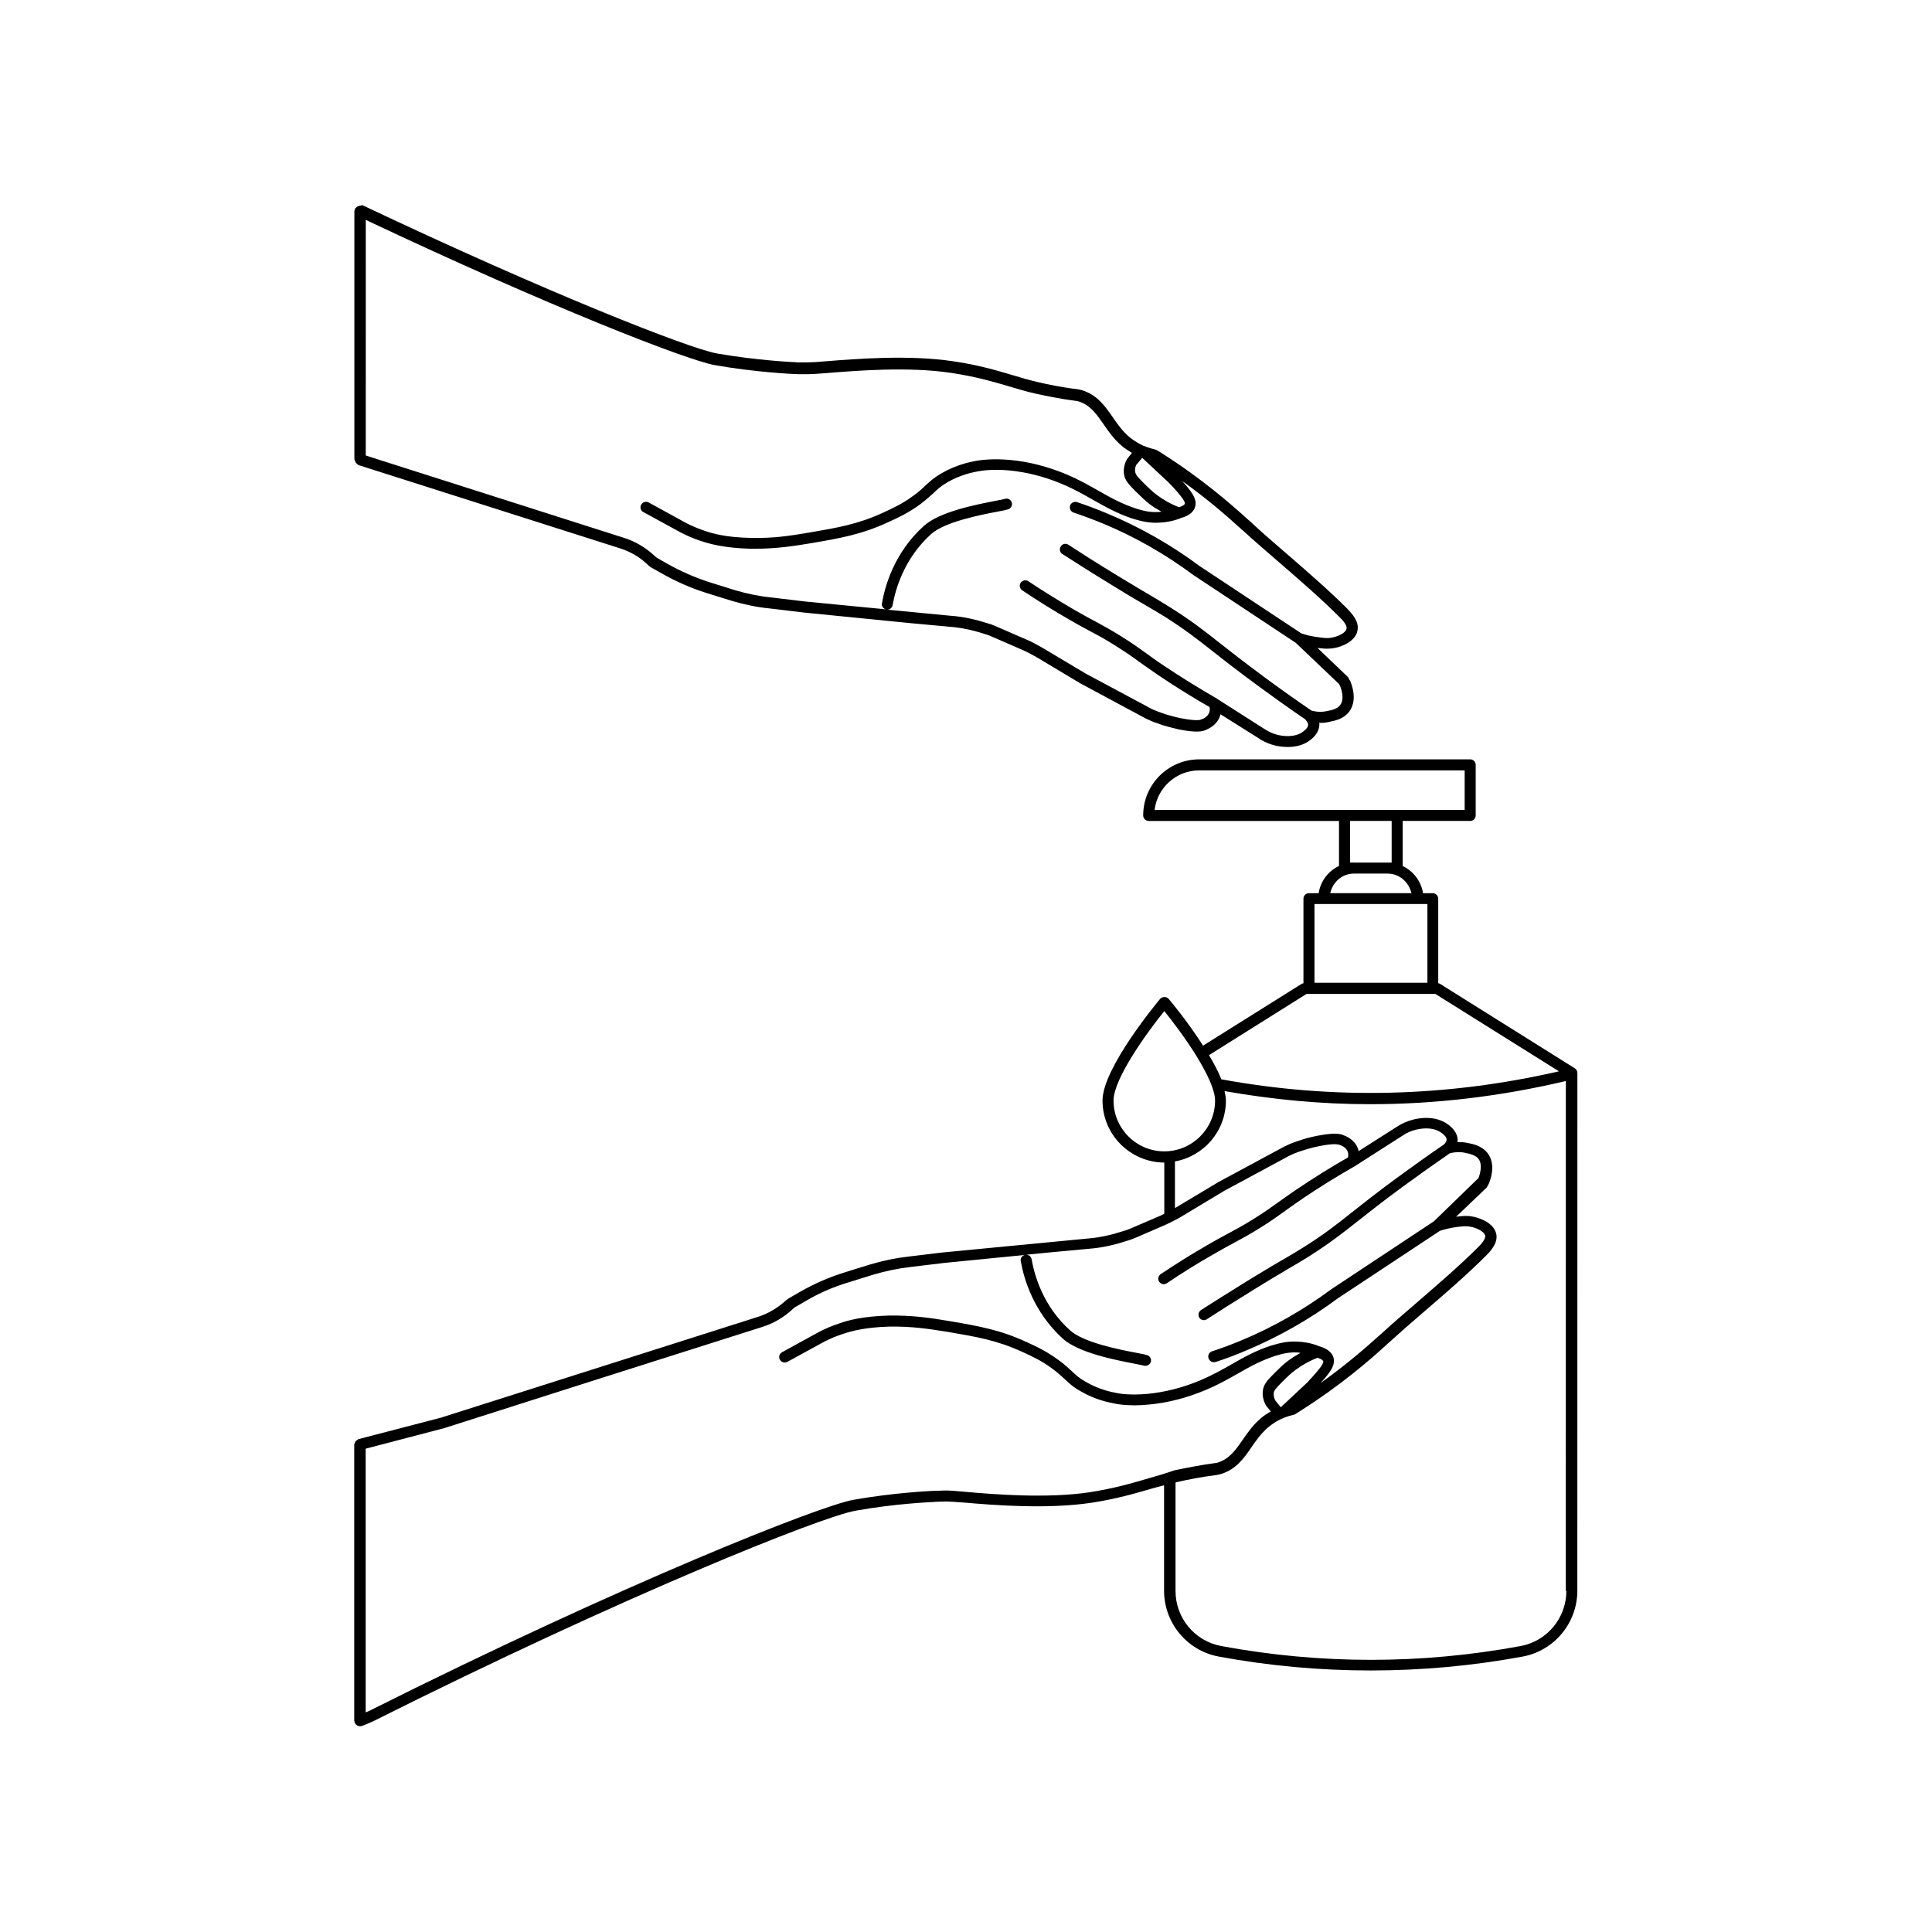 <?xml version="1.0" encoding="UTF-8"?>
<!-- Uploaded to: SVG Repo, www.svgrepo.com, Generator: SVG Repo Mixer Tools -->
<svg fill="#000000" width="800px" height="800px" version="1.1" viewBox="144 144 512 512" xmlns="http://www.w3.org/2000/svg">
 <g>
  <path d="m561.32 427.1-35.77-22.418c-0.102-0.051-0.25-0.102-0.402-0.102v-22.418c0-0.805-0.656-1.461-1.461-1.461h-2.57c-0.504-3.176-2.57-5.844-5.391-7.203v-11.941h17.887c0.805 0 1.461-0.656 1.461-1.461v-13.402c0-0.805-0.656-1.461-1.461-1.461h-71.793c-8.211 0-14.863 6.648-14.863 14.863 0 0.805 0.656 1.461 1.461 1.461h50.43v11.941c-2.82 1.309-4.887 3.981-5.391 7.203h-2.57c-0.805 0-1.461 0.656-1.461 1.461v22.418c-0.152 0.051-0.25 0.051-0.402 0.102l-26.199 16.426c-4.082-6.398-8.766-11.992-9.117-12.395-0.555-0.656-1.664-0.656-2.266 0-0.605 0.754-15.266 18.289-15.266 26.953 0 9.02 7.356 16.375 16.375 16.426v13.551c-0.301 0.152-0.555 0.301-0.855 0.453l-7.859 3.375c-0.352 0.152-0.754 0.301-1.109 0.453l-1.309 0.402c-2.922 0.957-5.894 1.613-8.816 1.863l-38.793 3.727-9.219 1.109c-3.176 0.352-6.551 1.059-9.977 2.066l-6.648 2.066c-4.231 1.309-8.262 3.074-11.941 5.188l-2.973 1.715c-0.402 0.25-0.754 0.555-1.059 0.805-2.016 1.812-4.332 3.176-6.852 4.031-28.113 8.918-56.277 17.887-84.289 26.801l-21.867 5.691c-0.102 0.051-0.152 0.152-0.25 0.203-0.203 0.102-0.352 0.203-0.504 0.352-0.102 0.152-0.152 0.301-0.203 0.453-0.051 0.152-0.152 0.25-0.152 0.402v73.254c0 0.102 0.102 0.152 0.102 0.25 0 0.102-0.051 0.152 0 0.25 0.051 0.102 0.152 0.203 0.25 0.301 0.102 0.102 0.152 0.25 0.25 0.301 0.203 0.152 0.402 0.25 0.656 0.25 0.102 0 0.152 0.102 0.25 0.102 0.051 0 0.051-0.051 0.102-0.051 0.152 0 0.301 0 0.402-0.051 1.008-0.352 2.016-0.805 3.023-1.258 66.957-33.555 118.75-54.16 127.71-55.773 10.531-1.914 20.453-2.316 20.504-2.316 0.203 0 0.402 0 0.605-0.051l1.41-0.051c0.555 0 1.258-0.051 1.762-0.051 0.754 0 2.418 0.152 4.684 0.301 7.609 0.656 21.816 1.812 33.605 0.051 6.602-1.008 11.586-2.469 15.922-3.727 1.16-0.352 2.266-0.605 3.375-0.906v27.91c0 8.566 6.098 15.922 14.508 17.48 13.352 2.469 26.801 3.68 40.254 3.68s26.902-1.211 40.254-3.68c8.414-1.562 14.508-8.918 14.508-17.48l0.012-137.17c0-0.504-0.25-1.008-0.707-1.262zm-111.34-68.465c0.707-5.894 5.742-10.48 11.84-10.48h70.332v10.48zm62.824 2.922v11.035h-9.926l-1.105-0.004v-11.035zm-9.977 13.953h8.867c3.125 0 5.644 2.215 6.348 5.188h-21.512c0.656-2.969 3.176-5.188 6.297-5.188zm-10.477 8.062h29.926v20.859h-29.926zm-2.117 23.832h34.16l32.746 20.504c-29.773 6.852-59.852 7.559-89.477 2.117-0.805-2.066-1.965-4.231-3.273-6.398zm-51.137 28.262c0-5.793 8.867-18.035 13.453-23.73 2.316 2.871 5.691 7.356 8.516 11.891v0.051s0.051 0 0.051 0.051c2.719 4.434 4.887 8.867 4.887 11.738 0 7.406-6.047 13.453-13.453 13.453s-13.453-6.047-13.453-13.453zm9.27 100.11c-4.281 1.258-9.117 2.672-15.566 3.68-11.438 1.715-25.441 0.555-32.949-0.102-2.266-0.203-3.981-0.352-4.836-0.352-0.555 0-1.258 0-1.914 0.051h-0.957c-0.203 0-0.402 0-0.605 0.051h-0.453c-0.102 0-10.277 0.453-20.957 2.367-9.117 1.664-61.262 22.32-128.47 56.023-0.25 0.102-0.504 0.203-0.754 0.301l-0.004-69.879 20.809-5.441c28.113-8.969 56.227-17.938 84.387-26.852 2.973-0.957 5.644-2.519 7.961-4.684 0.203-0.203 0.453-0.402 0.605-0.504l2.871-1.664c3.477-2.066 7.305-3.727 11.336-4.938l6.648-2.066c3.273-0.957 6.449-1.613 9.473-1.965l9.168-1.109 21.41-2.117c-0.707 0.203-1.211 0.855-1.059 1.613 0.805 4.684 3.375 13.504 11.133 20.555 4.18 3.777 13.855 5.644 19.043 6.648 1.16 0.25 2.066 0.402 2.418 0.504 0.152 0.051 0.301 0.051 0.453 0.051 0.605 0 1.211-0.402 1.41-1.008 0.25-0.754-0.203-1.613-0.957-1.812-0.453-0.152-1.41-0.352-2.769-0.605-4.535-0.855-14.055-2.719-17.633-5.945-7.152-6.398-9.473-14.559-10.227-18.895-0.152-0.707-0.754-1.211-1.512-1.16l6.648-0.656 10.328-0.957c3.125-0.25 6.348-0.957 9.422-1.965l1.309-0.402c0.453-0.152 0.906-0.352 1.664-0.656l7.559-3.273c1.359-0.656 2.769-1.309 4.133-2.117l11.387-6.852 17.281-9.32c0.805-0.402 1.715-0.805 2.621-1.109l1.41-0.453c0.805-0.25 2.117-0.656 3.879-1.008 3.93-0.805 5.09-0.504 5.492-0.352 0.555 0.203 1.762 0.656 2.168 1.812 0.203 0.555 0.152 1.109 0.051 1.512-4.734 2.719-9.422 5.644-13.805 8.613-2.117 1.461-3.578 2.469-4.887 3.426-1.863 1.309-3.324 2.418-6.098 4.133-2.82 1.762-4.484 2.672-6.551 3.777-1.562 0.855-3.324 1.762-5.894 3.273-4.133 2.367-8.312 4.988-12.395 7.707-0.656 0.453-0.855 1.359-0.402 2.016 0.301 0.402 0.754 0.656 1.211 0.656 0.301 0 0.555-0.102 0.805-0.25 4.031-2.719 8.16-5.289 12.242-7.609 2.519-1.461 4.281-2.418 5.793-3.223 2.066-1.109 3.828-2.066 6.75-3.879 2.82-1.762 4.332-2.871 6.246-4.231 1.258-0.906 2.719-1.965 4.785-3.375 4.535-3.074 9.32-6.047 14.207-8.816v-0.051h0.051l12.445-7.961c1.109-0.754 2.266-1.258 3.527-1.562 0.453-0.102 4.332-1.109 6.902 0.957 0.555 0.453 1.211 1.008 1.211 1.664 0 0.555-0.453 1.059-0.707 1.309-4.281 2.922-8.363 5.844-12.496 8.867-5.492 4.031-9.168 6.953-12.09 9.27-4.18 3.324-7.203 5.691-12.645 9.117-2.016 1.258-3.125 1.914-4.684 2.82-1.863 1.059-4.281 2.469-9.473 5.644-5.543 3.426-10.078 6.297-13 8.16-0.656 0.453-0.855 1.359-0.453 2.016 0.301 0.453 0.754 0.656 1.211 0.656 0.25 0 0.555-0.051 0.805-0.25 2.922-1.914 7.406-4.734 12.949-8.16 5.141-3.176 7.559-4.535 9.371-5.644 1.562-0.906 2.719-1.562 4.785-2.871 5.543-3.527 8.613-5.945 12.898-9.32 2.922-2.316 6.551-5.188 12.043-9.219 4.082-2.973 8.113-5.844 12.344-8.766 1.41-0.352 2.769-0.402 4.082-0.102 1.16 0.25 2.719 0.555 3.527 1.613 1.258 1.715 0.152 4.586 0 5.039l-11.84 11.488-27.156 17.984c-7.356 5.441-15.266 9.977-23.578 13.453-2.621 1.109-5.34 2.117-8.062 3.023-0.754 0.25-1.211 1.109-0.906 1.863 0.203 0.605 0.754 1.008 1.41 1.008 0.152 0 0.301 0 0.453-0.051 2.769-0.906 5.594-1.965 8.262-3.125 8.516-3.578 16.676-8.211 24.133-13.754l27.055-17.887c1.109-0.352 2.57-0.754 4.434-1.008 1.715-0.203 2.621-0.301 3.777-0.051 1.613 0.301 3.527 1.309 3.777 2.316 0.203 1.008-1.359 2.57-1.863 3.074-4.988 4.988-10.531 9.723-15.871 14.359-3.375 2.922-6.75 5.793-9.875 8.664-0.102 0.102-0.25 0.203-0.352 0.301-3.629 3.273-8.816 7.809-15.668 12.695 2.266-2.519 4.133-4.684 3.375-6.902-0.25-0.754-1.109-2.168-3.828-2.871-0.051 0-0.051 0-0.102-0.051-0.051 0-0.051 0-0.102-0.051-1.812-0.707-3.727-1.059-5.644-1.109-2.215-0.102-4.18 0.25-6.801 1.059-4.082 1.309-7.203 3.074-10.531 4.988-2.469 1.41-5.09 2.871-8.16 4.18-4.637 1.965-9.422 3.176-14.105 3.629-4.637 0.402-7.356-0.051-8.211-0.25-1.359-0.25-4.637-0.906-8.16-2.973-1.715-0.957-2.519-1.762-3.578-2.719-0.855-0.805-1.812-1.715-3.375-2.871-3.324-2.469-6.047-3.727-8.715-4.938-6.953-3.223-12.746-4.231-20.102-5.492-5.543-0.957-10.277-1.613-16.523-1.512-6.75 0.203-10.578 1.211-13.098 2.117-1.812 0.605-3.527 1.309-5.34 2.266l-9.723 5.34c-0.707 0.402-0.957 1.258-0.555 1.965 0.402 0.707 1.258 0.957 2.016 0.555l9.672-5.289c1.664-0.855 3.223-1.512 4.938-2.066 2.367-0.805 5.894-1.762 12.242-1.965 5.996-0.102 10.43 0.555 15.973 1.461 7.106 1.211 12.746 2.168 19.398 5.238 2.519 1.16 5.141 2.316 8.211 4.637 1.461 1.109 2.367 1.965 3.125 2.672 1.16 1.059 2.117 2.016 4.133 3.125 3.93 2.316 7.559 2.973 9.07 3.273 0.707 0.152 2.469 0.453 5.238 0.453 1.109 0 2.367-0.051 3.777-0.203 4.988-0.453 10.027-1.762 14.965-3.828 3.273-1.359 5.945-2.871 8.516-4.332 3.176-1.812 6.144-3.477 9.977-4.734 2.266-0.707 4.031-1.008 5.793-0.906 0.301 0 0.605 0.051 0.906 0.102-1.059 0.605-2.066 1.211-3.023 1.914-1.41 1.008-2.367 1.965-4.18 3.777-1.613 1.613-2.418 2.57-2.719 4.031-0.352 1.965 0.402 3.578 0.906 4.383l1.16 1.41c-0.957 0.555-1.812 1.109-2.519 1.715-2.168 1.812-3.68 3.981-4.988 5.894-1.863 2.672-3.477 4.988-6.551 5.945-0.102 0.051-0.25 0.102-0.453 0.102-4.484 0.605-8.113 1.359-11.035 1.965-2.328 0.809-4.496 1.465-6.863 2.117zm43.176-26.598c-0.453 0.453-0.805 0.855-1.008 1.109l-7.106 6.648-1.41-1.715c-0.152-0.25-0.605-1.16-0.453-2.168 0.102-0.555 0.453-1.008 1.914-2.519 1.863-1.863 2.672-2.621 3.828-3.477 1.762-1.309 3.727-2.418 5.844-3.223 1.258 0.352 1.512 0.855 1.512 0.906 0.258 0.656-1.66 2.824-3.121 4.438zm67.562 56.426c0 7.152-5.09 13.301-12.09 14.609-26.348 4.887-53.051 4.887-79.398 0-7.004-1.309-12.09-7.406-12.09-14.609v-28.719c0.102 0 0.203-0.051 0.301-0.102 2.871-0.656 6.348-1.359 10.73-1.914 0.352-0.051 0.656-0.152 1.059-0.25 3.981-1.258 6.047-4.18 8.012-7.055 1.258-1.863 2.621-3.727 4.484-5.34 0.957-0.805 2.117-1.562 3.375-2.168l1.211-0.504c0.656-0.25 1.41-0.453 2.266-0.656 0.152-0.051 0.301-0.102 0.402-0.203 0.605-0.402 1.16-0.754 1.258-0.805 10.68-6.75 18.391-13.453 23.227-17.887l0.051-0.051c3.176-2.871 6.5-5.793 9.926-8.715 5.391-4.637 10.984-9.473 16.02-14.508 0.957-0.957 3.223-3.223 2.672-5.742-0.754-3.375-5.492-4.434-6.047-4.535-1.664-0.352-2.973-0.203-4.586 0l8.113-7.758c0.051-0.102 0.152-0.301 0.301-0.504l0.25-0.504c0.504-1.16 1.914-5.141-0.301-8.062-1.512-1.965-3.879-2.469-5.289-2.719-0.855-0.203-1.863-0.25-2.719-0.25 0-0.203 0.051-0.352 0.051-0.555-0.051-2.117-1.715-3.426-2.316-3.93-3.629-2.871-8.516-1.715-9.473-1.461-1.562 0.402-3.074 1.059-4.434 1.965l-10.027 6.398c-0.051-0.25-0.102-0.504-0.203-0.754-0.906-2.367-3.125-3.223-3.93-3.527-0.855-0.352-2.469-0.656-7.055 0.25-1.914 0.402-3.375 0.805-4.18 1.109l-1.359 0.453c-1.059 0.352-2.066 0.805-3.074 1.309l-17.383 9.371-11.438 6.852h-0.051v-12.344c7.656-1.359 13.504-8.062 13.504-16.121 0-0.754-0.152-1.613-0.352-2.519 12.797 2.266 25.695 3.477 38.594 3.477 17.281 0 34.613-2.066 51.844-6.144l-0.008 135.12z"/>
  <path d="m238.32 266.64c0.102 0.152 0.25 0.25 0.402 0.352 0.102 0.051 0.152 0.203 0.25 0.25l69.477 22.117c2.519 0.805 4.887 2.168 6.801 3.93 0.352 0.352 0.656 0.605 1.16 1.008l2.871 1.613c3.777 2.168 7.809 3.93 11.941 5.238l6.648 2.066c3.426 1.008 6.801 1.715 9.977 2.016l9.27 1.109 28.363 2.82 10.379 0.957c2.719 0.203 5.691 0.805 8.816 1.812l1.258 0.402c0.301 0.102 0.555 0.203 0.855 0.352l8.113 3.527c1.258 0.555 2.519 1.211 3.828 1.965l11.539 6.902 17.434 9.371 0.352 0.152c0.855 0.402 1.715 0.805 2.621 1.059l1.41 0.504c0.957 0.301 2.418 0.707 4.18 1.109 3.527 0.707 5.844 0.805 7.106 0.25 0.707-0.301 2.922-1.16 3.828-3.477 0.102-0.25 0.203-0.504 0.25-0.754l9.93 6.25c0.906 0.656 2.469 1.512 4.484 2.016 0.605 0.152 1.863 0.402 3.426 0.402 1.863 0 4.18-0.402 6.047-1.914 0.605-0.504 2.215-1.762 2.316-3.981 0-0.152 0-0.301-0.051-0.504 0.957 0.051 1.914-0.051 2.871-0.301 1.461-0.301 3.629-0.754 5.09-2.672 1.008-1.359 1.914-3.828 0.352-7.91-0.051-0.203-0.152-0.402-0.301-0.555-0.102-0.102-0.152-0.25-0.25-0.453-0.051-0.152-0.203-0.301-0.301-0.402l-7.91-7.559c0.906 0.102 1.664 0.203 2.418 0.203h0.152c0.656 0 1.309-0.051 2.016-0.203 1.965-0.352 5.441-1.762 5.996-4.535 0.555-2.418-1.41-4.484-2.621-5.793-4.988-4.988-10.531-9.773-15.871-14.41-3.477-2.973-6.902-5.945-10.078-8.918-0.051-0.051-0.152-0.152-0.25-0.203-4.938-4.484-12.594-11.133-23.023-17.734-0.203-0.152-0.754-0.504-1.309-0.805-0.102-0.051-0.25-0.102-0.352-0.152-0.855-0.203-1.613-0.453-2.367-0.707-0.402-0.152-0.805-0.352-0.957-0.352-1.762-0.855-2.922-1.715-3.578-2.266-1.863-1.562-3.223-3.477-4.484-5.34-2.016-2.871-4.031-5.793-8.012-7.055-0.152-0.051-0.203-0.102-0.352-0.102-0.152-0.051-0.352-0.102-0.656-0.152-4.684-0.555-8.363-1.359-10.73-1.914-2.168-0.504-4.332-1.109-6.602-1.812-4.383-1.309-9.32-2.769-15.973-3.727-11.738-1.762-25.895-0.605-33.504 0-2.266 0.203-3.93 0.301-4.734 0.301h-3.176c-0.203 0-0.402-0.102-0.555-0.051-0.102 0-10.027-0.453-20.605-2.316-7.559-1.41-44.336-15.82-93.809-39.246-0.102-0.051-0.203 0-0.352 0-0.152 0.152-0.254 0.055-0.355 0.055-0.102 0-0.152 0.102-0.25 0.102-0.203 0.051-0.352 0.102-0.504 0.203-0.152 0.102-0.301 0.203-0.402 0.352-0.051 0.051-0.152 0.102-0.203 0.152-0.051 0.102 0 0.203 0 0.301-0.051 0.102-0.152 0.203-0.152 0.301v65.898c0 0.102 0.102 0.203 0.152 0.301 0.102 0.25 0.152 0.402 0.25 0.555zm206.77 0.605 1.613-1.914 7.055 6.602 1.258 1.309c1.258 1.41 3.223 3.629 2.973 4.281-0.051 0.152-0.453 0.555-1.512 0.906-2.117-0.805-4.082-1.914-5.844-3.223-1.211-0.906-2.117-1.762-3.828-3.477-1.613-1.613-1.812-2.016-1.914-2.469-0.305-1.059 0.199-1.965 0.199-2.016zm-204.2-64.992c48.617 22.973 84.84 37.082 92.449 38.492 10.73 1.914 20.906 2.367 21.008 2.367h0.453c0.203 0 0.402 0.051 0.605 0.051h2.769c0.957 0 2.519-0.102 4.988-0.301 7.508-0.605 21.41-1.762 32.848-0.051 6.449 0.957 11.285 2.367 15.566 3.629 2.367 0.707 4.535 1.359 6.801 1.863 2.316 0.504 6.195 1.359 11.234 2.016 0.051 0 0.203 0.051 0.352 0.102 2.973 0.957 4.586 3.273 6.449 5.945 1.309 1.914 2.82 4.082 4.988 5.894 0.504 0.453 1.461 1.059 2.57 1.762l-1.309 1.664c-0.352 0.605-1.109 2.266-0.754 4.231 0.301 1.359 1.059 2.266 2.719 3.981 1.812 1.762 2.769 2.719 4.133 3.777 0.957 0.707 1.965 1.309 3.023 1.914-0.301 0.051-0.605 0.102-0.957 0.102-1.812 0.102-3.527-0.203-5.742-0.906-3.828-1.258-6.801-2.922-9.977-4.734-2.57-1.461-5.238-2.973-8.465-4.332-4.938-2.066-9.977-3.375-14.965-3.828-5.039-0.453-8.062 0.102-9.07 0.25-1.562 0.301-5.141 1.008-9.07 3.273-2.016 1.16-2.973 2.066-4.133 3.125-0.805 0.754-1.664 1.613-3.125 2.672-3.023 2.266-5.691 3.477-8.211 4.637-6.602 3.074-12.242 4.031-19.348 5.238-5.543 0.957-9.875 1.613-15.973 1.461-6.348-0.152-9.875-1.109-12.242-1.965-1.613-0.555-3.223-1.211-4.836-2.066l-9.723-5.34c-0.707-0.402-1.613-0.152-2.016 0.555s-0.152 1.613 0.555 1.965l9.773 5.34c1.812 0.957 3.527 1.664 5.289 2.266 2.367 0.805 6.297 1.914 13.148 2.117h1.41c5.594 0 10.027-0.656 15.113-1.512 7.356-1.258 13.148-2.266 20.102-5.492 2.672-1.211 5.441-2.469 8.766-4.938 1.562-1.211 2.519-2.117 3.375-2.871 1.059-1.008 1.863-1.762 3.578-2.769 3.477-2.016 6.75-2.672 8.113-2.922 0.906-0.152 3.629-0.656 8.262-0.25 4.734 0.453 9.473 1.664 14.105 3.629 3.125 1.309 5.691 2.769 8.16 4.18 3.324 1.863 6.398 3.629 10.531 4.988 2.57 0.805 4.684 1.16 6.75 1.059 1.914-0.051 3.828-0.402 5.691-1.109 0.051 0 0.051 0 0.102-0.051 0.051 0 0.051 0 0.102-0.051 2.57-0.656 3.527-1.914 3.828-2.871 0.754-2.215-1.109-4.383-3.375-6.953 6.699 4.785 11.84 9.27 15.77 12.848 0.051 0.051 0.152 0.152 0.25 0.203 3.176 2.922 6.551 5.793 9.977 8.766 5.289 4.586 10.781 9.32 15.82 14.359 0.707 0.707 1.965 2.066 1.715 2.973-0.203 1.109-2.266 2.016-3.727 2.316-1.211 0.25-2.066 0.152-3.828-0.102-0.957-0.102-1.812-0.301-2.57-0.453-0.707-0.203-1.309-0.352-1.863-0.555l-26.953-17.836c-7.508-5.594-15.668-10.227-24.184-13.805-2.719-1.16-5.543-2.215-8.262-3.125-0.754-0.25-1.613 0.152-1.863 0.906-0.25 0.754 0.152 1.613 0.957 1.863 2.672 0.906 5.391 1.914 8.062 3.023 8.312 3.477 16.223 8.012 23.629 13.504l27.156 17.984 11.438 10.883c0.102 0.203 0.203 0.402 0.301 0.504 0.855 2.215 0.855 4.031 0.051 5.09-0.805 1.059-2.168 1.359-3.578 1.613-1.309 0.301-2.672 0.25-4.082-0.152-3.981-2.719-8.262-5.742-12.344-8.766-5.441-4.031-9.07-6.852-11.992-9.168-4.281-3.375-7.356-5.793-12.949-9.32-2.066-1.309-3.223-1.965-4.785-2.922-1.812-1.059-4.231-2.469-9.371-5.594-5.543-3.375-10.027-6.246-12.949-8.16-0.656-0.453-1.613-0.25-2.016 0.453-0.453 0.707-0.25 1.613 0.453 2.016 2.973 1.914 7.457 4.785 13 8.16 5.141 3.176 7.609 4.586 9.422 5.644 1.562 0.906 2.672 1.562 4.734 2.82 5.441 3.477 8.465 5.844 12.695 9.168 2.922 2.316 6.602 5.188 12.09 9.219 4.133 3.023 8.414 6.098 12.445 8.816v0.051c0.266 0.348 0.719 0.801 0.719 1.355-0.051 0.707-0.605 1.258-1.211 1.715-2.367 1.914-5.894 1.211-6.902 0.957-1.613-0.402-2.769-1.109-3.578-1.613l-12.395-7.91s0-0.051-0.051-0.051c-4.887-2.82-9.672-5.793-14.207-8.816-2.117-1.41-3.527-2.469-4.785-3.375-1.812-1.309-3.426-2.469-6.246-4.231-2.871-1.812-4.684-2.769-6.699-3.879-1.562-0.805-3.273-1.762-5.844-3.223-4.082-2.367-8.211-4.938-12.242-7.609-0.656-0.453-1.562-0.25-2.016 0.402-0.453 0.656-0.25 1.562 0.402 2.016 4.082 2.719 8.262 5.34 12.395 7.707 2.57 1.512 4.332 2.418 5.894 3.273 2.117 1.109 3.777 2.016 6.551 3.777 2.719 1.715 4.231 2.769 6.098 4.133 1.309 0.906 2.719 1.965 4.887 3.426 4.383 2.973 9.07 5.894 13.805 8.613 0.102 0.402 0.152 0.906-0.102 1.512-0.453 1.16-1.613 1.613-2.316 1.863-0.051 0-1.059 0.402-5.34-0.453-1.664-0.352-2.973-0.754-3.879-1.008l-1.41-0.504c-0.805-0.25-1.562-0.605-2.266-0.906l-17.582-9.422-11.488-6.852c-1.41-0.805-2.769-1.562-4.133-2.117l-8.113-3.527c-0.352-0.152-0.707-0.301-1.109-0.453l-1.309-0.402c-3.324-1.059-6.5-1.715-9.473-1.914l-16.727-1.613c0.605-0.102 1.109-0.504 1.258-1.16 0.754-4.281 3.074-12.445 10.227-18.895 3.578-3.223 13.098-5.09 17.633-5.945 1.359-0.25 2.316-0.453 2.769-0.605 0.754-0.25 1.211-1.059 0.957-1.812-0.25-0.754-1.008-1.211-1.812-0.957-0.402 0.102-1.258 0.301-2.418 0.504-5.188 1.008-14.863 2.871-19.043 6.648-7.809 7.004-10.328 15.871-11.133 20.555-0.152 0.707 0.352 1.359 1.008 1.562l-21.312-2.066-9.27-1.109c-3.023-0.301-6.195-0.957-9.422-1.914l-6.602-2.066c-3.93-1.258-7.758-2.922-11.387-4.988l-2.672-1.512c-0.25-0.203-0.504-0.402-0.805-0.707-2.266-2.066-4.988-3.68-7.91-4.586l-68.418-21.816 0.004-62.457z"/>
 </g>
</svg>